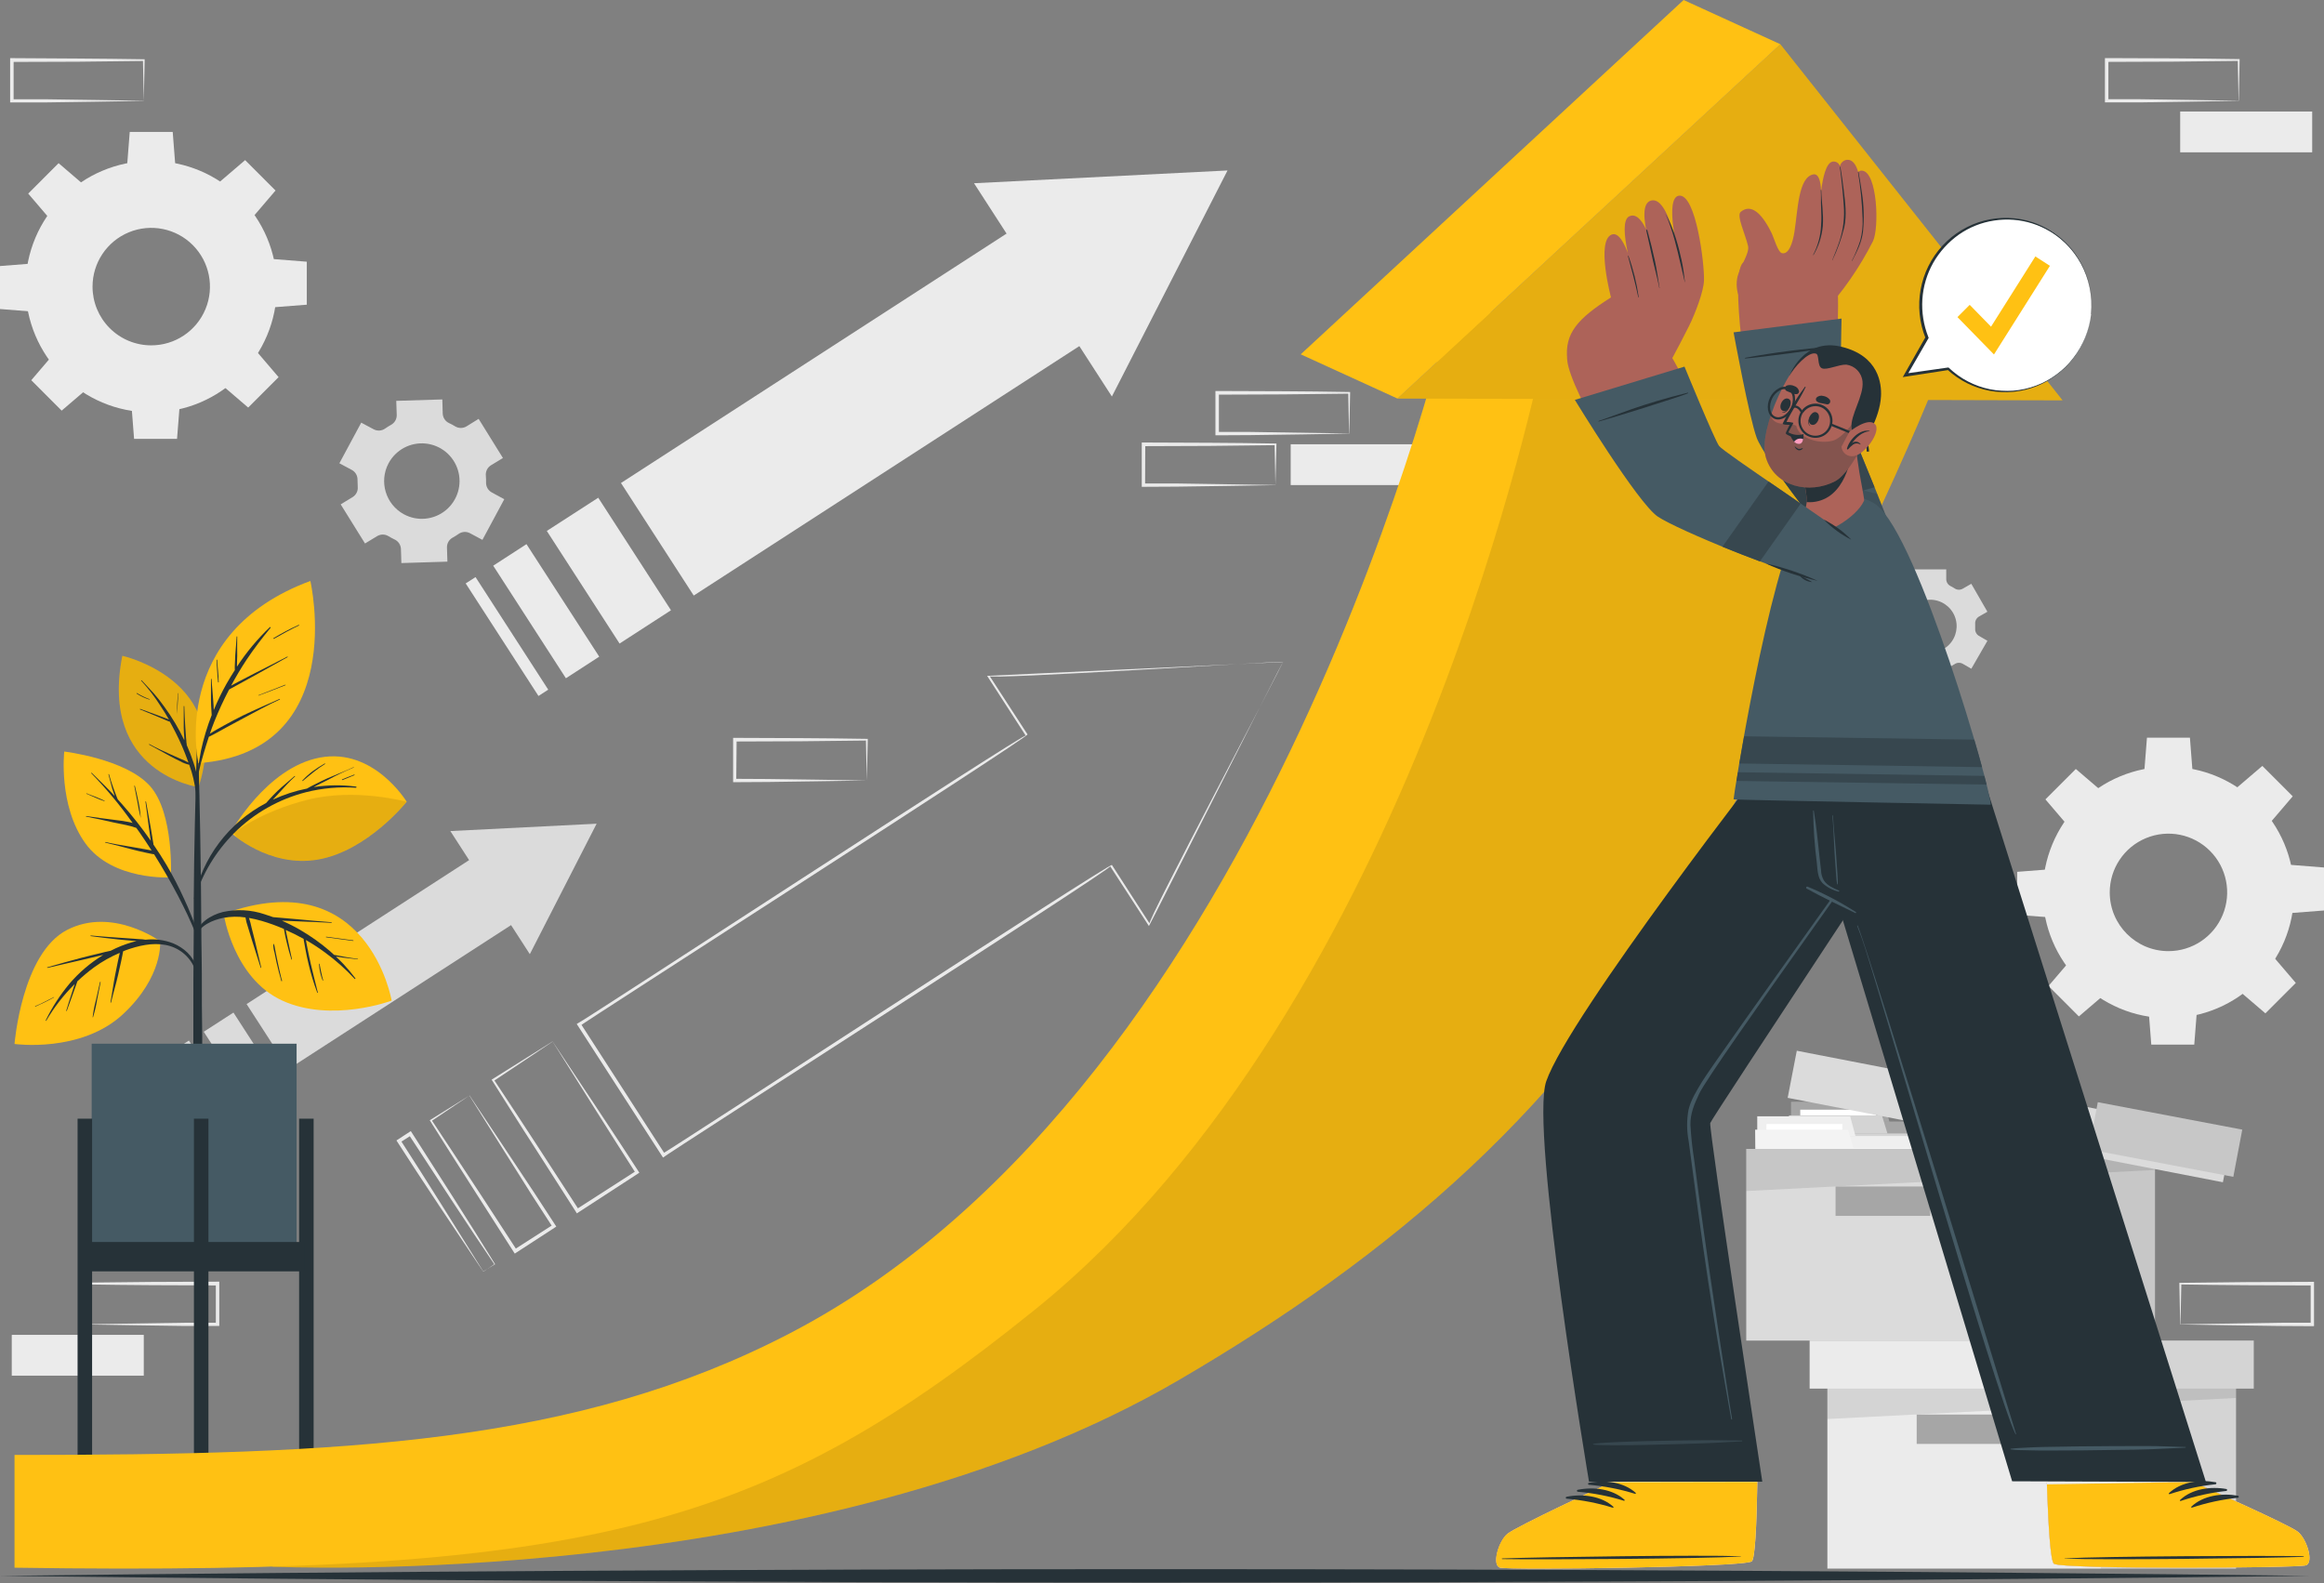 <?xml version="1.0" encoding="UTF-8"?>
<svg width="160px" height="109px" viewBox="0 0 160 109" version="1.1" xmlns="http://www.w3.org/2000/svg" xmlns:xlink="http://www.w3.org/1999/xlink">
    <rect x="0" y="0" width="160" height="109" fill="#808080" stroke="none"/>
    <title>Directing the arrow up-cuate</title>
    <g id="Home" stroke="none" stroke-width="1" fill="none" fill-rule="evenodd">
        <g id="HOME_DESKTOP-1920px" transform="translate(-719, -1117)" fill-rule="nonzero">
            <g id="PUNTO-DI-VISTA" transform="translate(306, 817)">
                <g id="BOX" transform="translate(0, 290)">
                    <g id="Directing-the-arrow-up-cuate" transform="translate(413, 10)">
                        <g id="freepik--background-complete--inject-94" transform="translate(0, 4)">
                            <path d="M25.957,32.918 C26.199,32.768 26.505,32.768 26.747,32.918 C26.815,32.958 26.882,32.998 26.95,33.033 L27.161,33.141 C27.419,33.258 27.59,33.51 27.603,33.794 L27.633,34.768 L30.802,34.67 L30.772,33.696 C30.765,33.411 30.919,33.147 31.17,33.013 C31.309,32.937 31.443,32.853 31.572,32.762 C31.803,32.599 32.107,32.579 32.357,32.712 L33.213,33.171 L34.718,30.372 L33.858,29.905 C33.608,29.769 33.455,29.504 33.464,29.22 C33.464,29.062 33.464,28.903 33.449,28.748 C33.421,28.464 33.556,28.189 33.798,28.037 L34.626,27.535 L32.952,24.839 L32.121,25.354 C31.88,25.502 31.575,25.502 31.334,25.354 C31.268,25.313 31.201,25.273 31.13,25.236 L30.922,25.133 C30.662,25.015 30.491,24.76 30.48,24.475 L30.453,23.501 L27.281,23.599 L27.314,24.57 C27.322,24.856 27.167,25.121 26.915,25.256 C26.777,25.332 26.643,25.416 26.514,25.507 C26.282,25.671 25.977,25.69 25.726,25.557 L24.87,25.1 L23.365,27.897 L24.22,28.354 C24.471,28.489 24.623,28.754 24.614,29.039 C24.614,29.196 24.619,29.354 24.629,29.513 C24.657,29.797 24.522,30.072 24.281,30.224 L23.455,30.726 L25.131,33.42 L25.957,32.918 Z M26.752,27.897 C27.248,26.97 28.253,26.433 29.299,26.538 C30.345,26.642 31.224,27.367 31.528,28.373 C31.831,29.38 31.498,30.47 30.684,31.136 C29.87,31.801 28.736,31.91 27.811,31.411 C26.552,30.73 26.079,29.16 26.752,27.897 L26.752,27.897 Z" id="Shape" fill="#DBDBDB"></path>
                            <path d="M129.532,38.458 C129.704,38.564 129.802,38.759 129.783,38.96 C129.783,39.013 129.783,39.068 129.783,39.124 C129.783,39.179 129.783,39.234 129.783,39.289 C129.797,39.486 129.7,39.674 129.532,39.776 L128.942,40.118 L130.051,42.043 L130.644,41.702 C130.817,41.604 131.03,41.612 131.196,41.722 C131.288,41.782 131.384,41.837 131.482,41.888 C131.66,41.976 131.773,42.158 131.775,42.357 L131.775,43.038 L133.996,43.038 L133.996,42.357 C133.998,42.158 134.111,41.976 134.289,41.888 C134.387,41.837 134.483,41.782 134.575,41.722 C134.741,41.612 134.954,41.604 135.127,41.702 L135.719,42.043 L136.829,40.118 L136.236,39.776 C136.068,39.673 135.971,39.484 135.985,39.287 C135.985,39.234 135.985,39.179 135.985,39.124 C135.985,39.068 135.985,39.013 135.985,38.96 C135.966,38.759 136.064,38.564 136.236,38.458 L136.826,38.119 L135.717,36.194 L135.127,36.533 C134.954,36.633 134.739,36.626 134.573,36.515 C134.481,36.455 134.385,36.399 134.287,36.35 C134.108,36.261 133.995,36.079 133.993,35.88 L133.993,35.2 L131.773,35.2 L131.773,35.88 C131.771,36.079 131.657,36.261 131.479,36.35 C131.381,36.4 131.286,36.455 131.193,36.515 C131.027,36.626 130.812,36.633 130.639,36.533 L130.049,36.194 L128.94,38.119 L129.532,38.458 Z M132.884,37.291 C133.621,37.29 134.286,37.733 134.569,38.414 C134.852,39.095 134.696,39.88 134.176,40.401 C133.655,40.923 132.871,41.08 132.19,40.798 C131.509,40.516 131.065,39.851 131.065,39.114 C131.065,38.108 131.879,37.292 132.884,37.291 Z" id="Shape" fill="#DBDBDB"></path>
                            <path d="M140.637,57.445 C140.637,62.226 144.511,66.101 149.289,66.101 C154.067,66.101 157.94,62.226 157.94,57.445 C157.94,52.665 154.067,48.789 149.289,48.789 C146.994,48.789 144.794,49.701 143.171,51.324 C141.549,52.948 140.637,55.15 140.637,57.445 Z M145.249,57.445 C145.248,55.809 146.232,54.333 147.743,53.707 C149.254,53.08 150.993,53.426 152.149,54.583 C153.306,55.74 153.651,57.48 153.025,58.992 C152.399,60.503 150.924,61.488 149.289,61.487 C147.058,61.487 145.249,59.678 145.249,57.445 Z" id="Shape" fill="#EBEBEB"></path>
                            <polygon id="Path" fill="#EBEBEB" points="147.625 49.148 150.952 49.148 150.769 46.791 147.811 46.791"></polygon>
                            <polygon id="Path" fill="#EBEBEB" points="153.958 50.27 156.312 52.625 157.847 50.828 155.755 48.734"></polygon>
                            <polygon id="Path" fill="#EBEBEB" points="157.644 55.542 157.644 58.871 160 58.688 160 55.728"></polygon>
                            <polygon id="Path" fill="#EBEBEB" points="156.522 61.879 154.171 64.234 155.965 65.77 158.058 63.676"></polygon>
                            <polygon id="Path" fill="#EBEBEB" points="151.253 65.567 147.926 65.567 148.109 67.924 151.068 67.924"></polygon>
                            <polygon id="Path" fill="#EBEBEB" points="144.92 64.445 142.567 62.092 141.031 63.887 143.124 65.981"></polygon>
                            <polygon id="Path" fill="#EBEBEB" points="141.234 59.173 141.234 55.844 138.878 56.027 138.878 58.987"></polygon>
                            <polygon id="Path" fill="#EBEBEB" points="142.356 52.836 144.707 50.481 142.913 48.945 140.82 51.038"></polygon>
                            <path d="M1.759,15.736 C1.759,20.517 5.632,24.392 10.41,24.392 C15.188,24.392 19.062,20.517 19.062,15.736 C19.062,10.955 15.188,7.08 10.41,7.08 C5.632,7.08 1.759,10.955 1.759,15.736 L1.759,15.736 Z M6.371,15.736 C6.37,14.1 7.354,12.624 8.865,11.997 C10.375,11.371 12.115,11.716 13.271,12.873 C14.427,14.03 14.773,15.771 14.147,17.282 C13.52,18.794 12.046,19.779 10.41,19.778 C9.339,19.778 8.311,19.352 7.554,18.594 C6.796,17.836 6.371,16.808 6.371,15.736 Z" id="Shape" fill="#EBEBEB"></path>
                            <polygon id="Path" fill="#EBEBEB" points="8.747 7.439 12.074 7.439 11.891 5.084 8.932 5.084"></polygon>
                            <polygon id="Path" fill="#EBEBEB" points="15.08 8.561 17.433 10.916 18.969 9.118 16.876 7.024"></polygon>
                            <polygon id="Path" fill="#EBEBEB" points="18.766 13.833 18.766 17.162 21.122 16.979 21.122 14.019"></polygon>
                            <polygon id="Path" fill="#EBEBEB" points="17.644 20.169 15.293 22.524 17.087 24.061 19.18 21.967"></polygon>
                            <polygon id="Path" fill="#EBEBEB" points="12.375 23.857 9.048 23.857 9.231 26.215 12.189 26.215"></polygon>
                            <polygon id="Path" fill="#EBEBEB" points="6.042 22.735 3.688 20.383 2.153 22.178 4.245 24.272"></polygon>
                            <polygon id="Path" fill="#EBEBEB" points="2.356 17.463 2.356 14.134 0 14.317 0 17.277"></polygon>
                            <polygon id="Path" fill="#EBEBEB" points="3.478 11.127 5.829 8.772 4.035 7.235 1.942 9.329"></polygon>
                            <path d="M92.879,25.856 C91.374,25.881 87.547,25.944 86.082,25.959 L83.791,25.971 L83.678,25.971 L83.678,25.856 L83.678,23.046 L83.678,22.921 L83.804,22.921 L88.348,22.938 C89.479,22.938 91.76,22.971 92.892,22.989 L92.952,22.989 L92.952,23.046 L92.894,25.856 L92.879,25.856 Z M92.879,25.856 L92.821,23.046 L92.879,23.104 C91.745,23.122 89.469,23.144 88.335,23.154 L83.791,23.172 L83.917,23.046 L83.917,25.856 L83.801,25.74 L86.059,25.74 C87.5,25.758 91.404,25.82 92.894,25.846 L92.879,25.856 Z" id="Shape" fill="#EBEBEB"></path>
                            <path d="M87.811,29.403 C86.305,29.428 82.476,29.491 81.014,29.506 L78.723,29.518 L78.607,29.518 L78.607,29.403 L78.607,26.594 L78.607,26.468 L78.733,26.468 L83.277,26.486 C84.406,26.486 86.689,26.518 87.821,26.536 L87.879,26.536 L87.879,26.594 L87.811,29.403 Z M87.811,29.403 L87.751,26.594 L87.811,26.651 C86.677,26.669 84.398,26.692 83.267,26.702 L78.723,26.719 L78.848,26.594 L78.836,29.403 L78.723,29.288 L80.981,29.288 C82.421,29.305 86.328,29.368 87.818,29.393 L87.811,29.403 Z" id="Shape" fill="#EBEBEB"></path>
                            <rect id="Rectangle" fill="#EBEBEB" x="88.86" y="26.589" width="9.088" height="2.809"></rect>
                            <path d="M59.676,49.738 C58.171,49.763 54.342,49.826 52.879,49.841 L50.588,49.854 L50.473,49.854 L50.473,49.738 L50.473,46.929 L50.473,46.803 L50.598,46.803 L55.142,46.821 C56.274,46.821 58.555,46.853 59.686,46.871 L59.744,46.871 L59.744,46.929 L59.676,49.738 Z M59.676,49.738 L59.616,46.929 L59.676,46.987 C58.542,47.004 56.264,47.027 55.132,47.037 L50.588,47.054 L50.714,46.929 L50.689,49.738 L50.576,49.623 L52.834,49.635 C54.274,49.65 58.181,49.713 59.671,49.738 L59.676,49.738 Z" id="Shape" fill="#EBEBEB"></path>
                            <path d="M154.119,2.945 C152.613,2.97 148.787,3.033 147.322,3.05 L145.031,3.05 L144.918,3.05 L144.918,2.935 L144.918,0.126 L144.918,0 L145.043,0 L149.587,0.018 C150.719,0.018 153,0.053 154.131,0.068 L154.191,0.068 L154.191,0.126 L154.134,2.935 L154.119,2.945 Z M154.119,2.945 L154.061,0.136 L154.119,0.196 C152.985,0.211 150.709,0.236 149.575,0.244 L145.031,0.261 L145.156,0.136 L145.156,2.945 L145.041,2.832 L147.299,2.832 C148.739,2.847 152.643,2.91 154.134,2.935 L154.119,2.945 Z" id="Shape" fill="#EBEBEB"></path>
                            <rect id="Rectangle" fill="#EBEBEB" x="150.099" y="3.678" width="9.088" height="2.809"></rect>
                            <path d="M9.901,2.947 C8.395,2.975 4.567,3.038 3.104,3.053 L0.813,3.053 L0.698,3.053 L0.698,2.937 L0.698,0.131 L0.698,0.003 L0.823,0.003 L5.357,0.03 C6.486,0.03 8.769,0.065 9.901,0.08 L9.959,0.08 L9.959,0.138 L9.901,2.945 L9.901,2.947 Z M9.901,2.947 L9.841,0.141 L9.901,0.198 C8.767,0.213 6.489,0.238 5.357,0.249 L0.813,0.264 L0.938,0.141 L0.938,2.947 L0.825,2.834 L3.084,2.834 C4.524,2.849 8.431,2.915 9.921,2.937 L9.901,2.947 Z" id="Shape" fill="#EBEBEB"></path>
                            <path d="M5.881,87.177 C7.387,87.152 11.261,87.089 12.716,87.072 L14.974,87.072 L14.859,87.187 L14.859,84.378 L14.984,84.503 L10.44,84.486 C9.309,84.486 7.028,84.451 5.896,84.436 L5.954,84.378 L5.896,87.187 L5.881,87.177 Z M5.881,87.177 L5.824,84.368 L5.824,84.31 L5.884,84.31 C7.018,84.298 9.294,84.27 10.428,84.262 L14.972,84.245 L15.097,84.245 L15.097,84.37 L15.097,87.18 L15.097,87.295 L14.984,87.295 L12.694,87.295 C11.246,87.28 7.392,87.217 5.896,87.192 L5.881,87.177 Z" id="Shape" fill="#EBEBEB"></path>
                            <rect id="Rectangle" fill="#EBEBEB" transform="translate(5.354, 89.312) rotate(180) translate(-5.354, -89.312) " x="0.81" y="87.908" width="9.088" height="2.809"></rect>
                            <path d="M150.099,87.18 C151.605,87.155 155.479,87.092 156.936,87.074 L159.195,87.074 L159.082,87.19 L159.082,84.38 L159.207,84.506 L154.663,84.488 C153.532,84.488 151.251,84.453 150.119,84.438 L150.179,84.38 L150.119,87.19 L150.099,87.18 Z M150.099,87.18 L150.041,84.383 L150.041,84.325 L150.099,84.325 C151.233,84.31 153.511,84.283 154.643,84.275 L159.187,84.257 L159.313,84.257 L159.313,84.383 L159.313,87.192 L159.313,87.308 L159.197,87.308 L156.906,87.295 C155.459,87.28 151.605,87.217 150.109,87.192 L150.099,87.18 Z" id="Shape" fill="#EBEBEB"></path>
                            <rect id="Rectangle" fill="#EBEBEB" x="125.809" y="90.802" width="28.134" height="13.198"></rect>
                            <rect id="Rectangle" fill="#020100" opacity="0.1" x="144.629" y="90.802" width="9.316" height="13.198"></rect>
                            <polygon id="Path" fill="#020100" opacity="0.1" points="153.943 90.802 125.809 90.802 125.809 93.702 153.943 92.253"></polygon>
                            <rect id="Rectangle" fill="#EBEBEB" x="124.587" y="88.299" width="30.576" height="3.309"></rect>
                            <rect id="Rectangle" fill="#020100" opacity="0.1" x="145.041" y="88.299" width="10.124" height="3.309"></rect>
                            <rect id="Rectangle" fill="#A6A6A6" x="131.958" y="93.393" width="6.521" height="2.023"></rect>
                            <rect id="Rectangle" fill="#EBEBEB" x="123.315" y="73.231" width="18.093" height="13.122"></rect>
                            <polygon id="Path" fill="#EBEBEB" points="129.708 71.871 123.315 71.871 123.315 73.231 130.074 73.231"></polygon>
                            <g id="Group" opacity="0.3" transform="translate(123.315, 71.871)" fill="#000000">
                                <rect id="Rectangle" x="0" y="1.361" width="18.093" height="13.122"></rect>
                                <polygon id="Path" points="6.393 0 0 0 0 1.361 6.76 1.361"></polygon>
                            </g>
                            <rect id="Rectangle" fill="#FFFFFF" x="123.942" y="72.403" width="5.229" height="1"></rect>
                            <polygon id="Path" fill="#EBEBEB" points="141.408 86.354 123.315 86.354 123.184 74.045 141.277 74.045"></polygon>
                            <polygon id="Path" fill="#EBEBEB" points="129.562 72.797 123.169 72.797 123.184 74.045 129.944 74.045"></polygon>
                            <g id="Group" opacity="0.1" transform="translate(123.169, 72.797)" fill="#000000">
                                <polygon id="Path" points="18.239 13.557 0.146 13.557 0.015 1.248 18.108 1.248"></polygon>
                                <polygon id="Path" points="6.393 0 0 0 0.015 1.248 6.775 1.248"></polygon>
                            </g>
                            <rect id="Rectangle" fill="#EBEBEB" x="120.984" y="74.22" width="18.093" height="13.122"></rect>
                            <polygon id="Path" fill="#EBEBEB" points="127.377 72.86 120.984 72.86 120.984 74.22 127.743 74.22"></polygon>
                            <g id="Group" opacity="0.2" transform="translate(120.984, 72.86)" fill="#FFFFFF">
                                <rect id="Rectangle" x="0" y="1.361" width="18.093" height="13.122"></rect>
                                <polygon id="Path" points="6.393 0 0 0 0 1.361 6.76 1.361"></polygon>
                            </g>
                            <rect id="Rectangle" fill="#FFFFFF" x="121.611" y="73.392" width="5.229" height="1"></rect>
                            <polygon id="Path" fill="#EBEBEB" points="139.077 87.343 120.984 87.343 120.851 75.034 138.944 75.034"></polygon>
                            <polygon id="Path" fill="#EBEBEB" points="127.231 73.786 120.838 73.786 120.851 75.034 127.61 75.034"></polygon>
                            <g id="Group" opacity="0.4" transform="translate(120.838, 73.786)" fill="#FFFFFF">
                                <polygon id="Path" points="18.239 13.557 0.146 13.557 0.013 1.248 18.106 1.248"></polygon>
                                <polygon id="Path" points="6.393 2.84217094e-14 0 2.84217094e-14 0.013 1.248 6.772 1.248"></polygon>
                            </g>
                            <rect id="Rectangle" fill="#DBDBDB" x="120.223" y="75.104" width="28.134" height="13.198"></rect>
                            <rect id="Rectangle" fill="#C7C7C7" x="139.044" y="75.104" width="9.316" height="13.198"></rect>
                            <polygon id="Path" fill="#020100" opacity="0.1" points="148.36 75.104 120.223 75.104 120.223 78.004 148.36 76.553"></polygon>
                            <rect id="Rectangle" fill="#A6A6A6" x="126.373" y="77.692" width="6.521" height="2.023"></rect>
                            <polygon id="Rectangle" fill="#DBDBDB" transform="translate(138.371, 72.873) rotate(10.972) translate(-138.371, -72.873) " points="123.11 71.22 153.632 71.223 153.633 74.526 123.11 74.523"></polygon>
                            <polygon id="Rectangle" fill="#C7C7C7" transform="translate(149.091, 74.457) rotate(10.75) translate(-149.091, -74.457) " points="144.029 72.802 154.153 72.803 154.154 76.112 144.029 76.111"></polygon>
                            <polygon id="Path" fill="#EBEBEB" points="84.511 7.737 76.55 23.3 74.309 19.83 47.761 37.005 42.752 29.255 69.299 12.083 67.058 8.616"></polygon>
                            <polygon id="Path" fill="#EBEBEB" points="32.739 35.734 37.744 43.484 37.072 43.919 32.061 36.169"></polygon>
                            <polygon id="Path" fill="#EBEBEB" points="36.246 33.465 41.255 41.212 38.961 42.699 33.956 34.949"></polygon>
                            <polygon id="Path" fill="#EBEBEB" points="41.187 30.269 46.195 38.017 42.655 40.309 37.646 32.556"></polygon>
                            <polygon id="Path" fill="#DBDBDB" points="41.076 52.713 36.477 61.696 35.185 59.695 19.867 69.604 16.977 65.132 32.297 55.221 31.005 53.22"></polygon>
                            <polygon id="Path" fill="#DBDBDB" points="16.073 65.717 18.961 70.189 16.919 71.512 14.028 67.038"></polygon>
                            <polygon id="Rectangle" fill="#DBDBDB" transform="translate(13.781, 70.309) rotate(-32.735) translate(-13.781, -70.309) " points="12.995 67.649 14.569 67.649 14.567 72.968 12.993 72.968"></polygon>
                            <polygon id="Path" fill="#DBDBDB" points="11.196 68.871 14.086 73.344 13.697 73.595 10.807 69.122"></polygon>
                            <path d="M33.273,83.56 C31.479,80.883 29.008,77.205 27.294,74.522 L28.283,73.877 C29.981,76.528 32.453,80.381 34.079,83.032 L34.091,83.052 L34.071,83.052 L33.273,83.539 L33.273,83.56 Z M33.273,83.56 L34.046,83.032 L34.046,83.065 C32.335,80.554 29.828,76.708 28.147,74.125 L28.323,74.163 L27.535,74.665 L27.572,74.497 C29.244,77.082 31.627,80.898 33.281,83.557 L33.273,83.56 Z" id="Shape" fill="#EBEBEB"></path>
                            <path d="M88.335,41.566 C88.205,41.73 79.207,59.617 79.099,59.76 L79.037,59.662 L76.432,55.645 C76.934,55.582 45.623,75.624 45.746,75.636 L45.648,75.699 L45.583,75.601 L39.772,66.604 L39.706,66.503 L39.807,66.44 C39.832,66.523 70.824,46.258 70.618,46.65 L68.024,42.633 L67.961,42.535 C68.059,42.535 88.225,41.589 88.335,41.579 L88.335,41.566 Z M88.335,41.566 C88.335,41.501 67.788,42.822 68.134,42.548 L70.741,46.565 C70.915,46.693 39.962,66.536 39.937,66.631 L39.972,66.468 L45.781,75.463 L45.618,75.428 C45.721,75.448 76.502,55.344 76.553,55.557 L79.149,59.587 C78.74,59.838 88.433,41.539 88.335,41.561 L88.335,41.566 Z" id="Shape" fill="#EBEBEB"></path>
                            <path d="M32.327,71.424 C33.316,72.907 35.815,76.656 36.763,78.097 L38.236,80.356 L38.299,80.452 L38.201,80.517 L35.544,82.244 L35.441,82.312 L35.371,82.206 C34.412,80.7 31.961,76.894 31.045,75.441 L29.617,73.181 L29.585,73.133 L29.632,73.103 L32.327,71.424 Z M32.327,71.424 L29.695,73.194 L29.713,73.113 L31.188,75.348 C32.129,76.761 34.626,80.597 35.581,82.071 L35.408,82.033 L38.076,80.323 L38.043,80.482 L36.593,78.242 C35.682,76.809 33.24,72.912 32.31,71.424 L32.327,71.424 Z" id="Shape" fill="#EBEBEB"></path>
                            <path d="M38.05,67.713 C39.807,70.359 42.258,74.02 43.957,76.651 L44.017,76.743 L43.924,76.804 L39.822,79.472 L39.716,79.543 L39.649,79.435 L36.756,74.916 C35.775,73.41 34.816,71.863 33.845,70.337 L38.05,67.701 L38.05,67.713 Z M38.05,67.713 C37.047,68.396 34.997,69.754 33.983,70.432 L34.003,70.334 C34.982,71.825 35.973,73.312 36.941,74.81 L39.854,79.299 L39.681,79.262 L43.799,76.615 L43.766,76.771 C42.1,74.178 39.711,70.367 38.045,67.713 L38.05,67.713 Z" id="Shape" fill="#EBEBEB"></path>
                        </g>
                        <g id="freepik--Floor--inject-94" transform="translate(0, 108)" fill="#263238">
                            <path d="M0,0.5 C50.932,-0.11 108.068,-0.12 159,0.5 C108.068,1.12 50.932,1.11 0,0.5 Z" id="Path"></path>
                        </g>
                        <g id="freepik--Plant--inject-94" transform="translate(1, 40)">
                            <path d="M12.666,14.194 C12.666,14.194 5.823,13.256 7.423,5.154 C7.423,5.154 15.066,6.845 12.666,14.194 Z" id="Path" fill="#FFC113"></path>
                            <path d="M12.666,14.194 C12.666,14.194 5.823,13.256 7.423,5.154 C7.423,5.154 15.066,6.845 12.666,14.194 Z" id="Path" fill="#000000" opacity="0.1"></path>
                            <path d="M12.32,12.503 C12.185,12.094 12.028,11.692 11.855,11.296 C11.855,11.243 11.855,11.193 11.837,11.143 C11.837,11.031 11.817,10.919 11.809,10.809 C11.789,10.56 11.773,10.325 11.758,10.083 C11.73,9.599 11.697,9.113 11.689,8.629 C11.689,8.604 11.649,8.604 11.649,8.629 C11.649,9.113 11.649,9.597 11.649,10.083 C11.649,10.333 11.672,10.567 11.689,10.809 C11.689,10.861 11.689,10.916 11.689,10.969 C11.306,10.162 10.848,9.392 10.319,8.669 C10.092,8.348 9.848,8.038 9.589,7.741 C9.314,7.434 9.027,7.142 8.752,6.84 C8.735,6.82 8.704,6.84 8.722,6.87 C9.214,7.404 9.656,7.98 10.042,8.591 C10.25,8.901 10.447,9.217 10.632,9.539 L10.568,9.514 C10.487,9.482 10.408,9.447 10.314,9.417 L9.757,9.21 C9.388,9.075 9.022,8.946 8.656,8.808 C8.633,8.808 8.618,8.838 8.641,8.846 C9.004,8.988 9.365,9.138 9.724,9.29 L10.253,9.514 L10.507,9.622 C10.565,9.65 10.627,9.672 10.69,9.687 C10.827,9.936 10.965,10.185 11.089,10.435 C11.409,11.062 11.688,11.707 11.926,12.368 C11.944,12.413 11.959,12.461 11.974,12.505 C11.795,12.404 11.608,12.315 11.415,12.241 L10.705,11.924 C10.227,11.71 9.749,11.49 9.289,11.233 C9.266,11.221 9.246,11.258 9.271,11.271 C9.739,11.52 10.202,11.789 10.672,12.041 C10.906,12.166 11.143,12.291 11.384,12.403 C11.584,12.519 11.801,12.603 12.028,12.653 C12.256,13.267 12.407,13.906 12.475,14.556 C12.552,15.472 12.544,16.397 12.564,17.315 C12.564,17.33 12.59,17.33 12.59,17.315 C12.658,16.482 12.696,15.641 12.702,14.803 C12.701,14.021 12.572,13.245 12.32,12.503 L12.32,12.503 Z" id="Path" fill="#263238"></path>
                            <path d="M11.267,7.738 C11.201,8.212 11.178,8.69 11.199,9.168 C11.227,8.694 11.232,8.22 11.288,7.748 C11.311,7.723 11.27,7.713 11.267,7.738 Z" id="Path" fill="#263238"></path>
                            <path d="M9.309,8.145 C9.004,8.03 8.709,7.888 8.43,7.721 C8.409,7.706 8.386,7.743 8.409,7.756 C8.683,7.937 8.983,8.078 9.299,8.172 C9.306,8.173 9.313,8.169 9.315,8.163 C9.318,8.156 9.315,8.149 9.309,8.145 L9.309,8.145 Z" id="Path" fill="#263238"></path>
                            <path d="M12.895,27.051 C12.895,26.303 12.874,25.567 12.867,24.826 C12.852,22.362 12.831,19.899 12.785,17.437 C12.75,15.481 12.703,13.526 12.646,11.57 C12.644,11.56 12.639,11.551 12.63,11.545 C12.63,11.011 12.63,10.477 12.63,9.943 C12.63,9.943 12.615,9.924 12.597,9.924 C12.579,9.924 12.564,9.924 12.564,9.946 C12.564,10.48 12.564,11.014 12.564,11.55 C12.555,11.554 12.55,11.563 12.549,11.572 C12.45,15.065 12.358,18.532 12.338,22.015 C12.338,22.721 12.338,23.429 12.338,24.138 C12.314,26.405 12.306,28.674 12.312,30.946 C12.312,31.307 12.312,31.666 12.312,32.028 C12.312,34.106 12.333,36.182 12.335,38.265 C12.335,38.377 12.46,38.432 12.59,38.437 C12.719,38.442 12.908,38.384 12.908,38.257 C12.908,35.967 12.923,33.677 12.923,31.387 C12.895,29.945 12.895,28.501 12.895,27.051 Z" id="Path" fill="#263238"></path>
                            <path d="M10.026,24.806 C10.026,24.806 6.736,22.414 3.613,24.03 C0.491,25.647 0,31.879 0,31.879 C0,31.879 4.577,32.52 7.473,29.823 C10.258,27.224 10.026,24.806 10.026,24.806 Z" id="Path" fill="#FFC113"></path>
                            <path d="M10.924,24.951 C10.319,24.715 9.664,24.629 9.017,24.702 C8.884,24.678 8.75,24.665 8.615,24.662 L8.15,24.627 L7.191,24.562 C6.543,24.514 5.892,24.475 5.243,24.41 C5.234,24.413 5.228,24.421 5.228,24.431 C5.228,24.44 5.234,24.449 5.243,24.452 C5.884,24.532 6.515,24.622 7.166,24.684 C7.496,24.717 7.827,24.751 8.16,24.774 L8.399,24.796 C8.302,24.819 8.203,24.841 8.109,24.869 C7.592,25.016 7.092,25.215 6.617,25.462 C6.362,25.507 6.108,25.58 5.854,25.64 C5.447,25.732 5.04,25.837 4.636,25.939 C3.837,26.146 3.046,26.375 2.253,26.602 C2.228,26.602 2.253,26.647 2.266,26.642 C3.059,26.45 3.855,26.276 4.648,26.091 L5.805,25.819 L6.108,25.749 C5.224,26.287 4.434,26.961 3.769,27.745 C3.127,28.517 2.581,29.361 2.144,30.26 C2.144,30.284 2.167,30.307 2.179,30.282 C2.72,29.358 3.38,28.507 4.145,27.75 C4.132,27.792 4.117,27.835 4.104,27.877 C4.041,28.069 3.982,28.259 3.921,28.448 C3.799,28.828 3.667,29.209 3.56,29.591 C3.56,29.616 3.591,29.623 3.601,29.591 C3.738,29.222 3.87,28.843 4.002,28.481 L4.198,27.935 L4.297,27.653 L4.328,27.565 C4.695,27.216 5.085,26.89 5.495,26.59 C6.037,26.198 6.623,25.868 7.242,25.607 C7.242,25.664 7.222,25.719 7.209,25.772 C7.176,25.919 7.143,26.066 7.112,26.213 C7.049,26.52 6.988,26.827 6.927,27.134 C6.802,27.757 6.726,28.381 6.606,29.015 C6.606,29.04 6.642,29.05 6.647,29.015 C6.794,28.386 6.985,27.767 7.128,27.139 C7.199,26.824 7.27,26.508 7.339,26.193 L7.43,25.749 C7.445,25.667 7.466,25.585 7.476,25.5 L7.654,25.427 C8.519,25.116 9.472,24.886 10.393,25.061 C11.277,25.222 12.02,25.806 12.374,26.617 C12.401,26.687 12.516,26.645 12.498,26.572 C12.307,25.827 11.646,25.25 10.924,24.951 Z" id="Path" fill="#263238"></path>
                            <path d="M5.887,27.613 C5.792,28.022 5.699,28.431 5.61,28.84 C5.505,29.232 5.427,29.63 5.378,30.033 C5.378,30.05 5.401,30.05 5.406,30.033 C5.526,29.639 5.619,29.238 5.686,28.833 C5.767,28.428 5.846,28.024 5.927,27.62 C5.932,27.598 5.892,27.588 5.887,27.613 Z" id="Path" fill="#263238"></path>
                            <path d="M2.703,28.653 C2.286,28.86 1.879,29.097 1.432,29.269 C1.422,29.27 1.414,29.278 1.413,29.287 C1.412,29.297 1.419,29.306 1.428,29.308 C1.438,29.311 1.448,29.306 1.452,29.297 C1.887,29.109 2.311,28.9 2.723,28.668 C2.723,28.668 2.723,28.648 2.703,28.653 Z" id="Path" fill="#263238"></path>
                            <path d="M10.766,20.411 C10.766,20.411 6.746,20.66 4.875,18.061 C3.003,15.462 3.423,11.745 3.423,11.745 C3.423,11.745 7.649,12.244 9.325,14.117 C11,15.99 10.766,20.411 10.766,20.411 Z" id="Path" fill="#FFC113"></path>
                            <path d="M12.656,24.307 C12.516,23.886 12.343,23.469 12.18,23.06 C12.018,22.651 11.857,22.269 11.672,21.88 C11.312,21.085 10.91,20.309 10.466,19.555 C10.184,19.076 9.879,18.61 9.566,18.151 C9.566,18.081 9.546,18.011 9.533,17.941 C9.515,17.819 9.498,17.692 9.477,17.574 C9.439,17.325 9.393,17.076 9.35,16.826 C9.259,16.282 9.144,15.741 9.055,15.195 C9.055,15.17 9.009,15.17 9.014,15.195 C9.096,15.731 9.149,16.272 9.228,16.811 C9.264,17.076 9.299,17.342 9.34,17.607 L9.386,17.891 C8.773,17.011 8.109,16.167 7.397,15.362 C7.301,15.252 7.201,15.145 7.105,15.037 C7.105,15.008 7.079,14.978 7.067,14.948 C7.036,14.873 7.008,14.798 6.98,14.723 C6.919,14.566 6.863,14.409 6.805,14.252 C6.693,13.942 6.591,13.631 6.505,13.314 C6.505,13.289 6.459,13.299 6.466,13.314 C6.545,13.635 6.632,13.96 6.721,14.279 C6.769,14.434 6.82,14.586 6.876,14.738 C6.876,14.763 6.894,14.788 6.904,14.815 C6.395,14.264 5.854,13.735 5.312,13.211 C5.307,13.207 5.299,13.205 5.292,13.207 C5.285,13.209 5.279,13.215 5.278,13.222 C5.276,13.229 5.279,13.236 5.284,13.241 C6.323,14.308 7.276,15.453 8.132,16.666 C8.035,16.635 7.935,16.61 7.835,16.592 C7.524,16.532 7.214,16.489 6.901,16.452 C6.245,16.37 5.592,16.287 4.938,16.187 C4.913,16.187 4.903,16.222 4.938,16.227 C5.561,16.347 6.179,16.477 6.8,16.624 C7.092,16.689 7.384,16.746 7.677,16.804 C7.917,16.854 8.153,16.92 8.384,17.001 C8.45,17.091 8.516,17.18 8.58,17.273 C8.875,17.694 9.159,18.126 9.437,18.557 L9.025,18.48 C8.714,18.42 8.404,18.365 8.091,18.315 C7.479,18.216 6.863,18.111 6.258,17.976 C6.247,17.976 6.238,17.985 6.238,17.996 C6.238,18.007 6.247,18.016 6.258,18.016 C6.873,18.158 7.481,18.323 8.091,18.483 C8.386,18.56 8.684,18.63 8.981,18.695 L9.429,18.789 C9.488,18.805 9.548,18.815 9.609,18.819 C10.198,19.756 10.748,20.711 11.26,21.686 C11.484,22.115 11.7,22.548 11.908,22.985 C12.124,23.434 12.307,23.891 12.506,24.345 C12.541,24.442 12.686,24.405 12.656,24.307 Z" id="Path" fill="#263238"></path>
                            <path d="M8.539,15.237 C8.463,14.86 8.381,14.489 8.285,14.109 C8.285,14.085 8.239,14.097 8.246,14.109 C8.323,14.479 8.394,14.858 8.463,15.222 C8.52,15.594 8.596,15.963 8.691,16.327 C8.691,16.327 8.691,16.327 8.691,16.327 C8.667,15.961 8.616,15.596 8.539,15.237 L8.539,15.237 Z" id="Path" fill="#263238"></path>
                            <path d="M6.192,15.127 C6.006,15.035 5.808,14.963 5.615,14.878 L5.309,14.761 L5.154,14.701 C5.095,14.683 5.038,14.659 4.984,14.628 C4.953,14.606 4.933,14.658 4.964,14.663 C5.024,14.678 5.082,14.701 5.137,14.731 L5.289,14.798 L5.582,14.925 C5.775,15.014 5.974,15.091 6.177,15.157 C6.199,15.175 6.215,15.137 6.192,15.127 Z" id="Path" fill="#263238"></path>
                            <path d="M14.883,17.323 C14.883,17.323 17.319,12.85 21.032,12.159 C24.744,11.468 27,15.205 27,15.205 C27,15.205 24.299,18.59 20.897,19.181 C17.495,19.772 14.883,17.323 14.883,17.323 Z" id="Path" fill="#FFC113"></path>
                            <path d="M23.504,14.157 C22.539,14.031 21.561,14.043 20.6,14.192 L20.762,14.104 L21.586,13.69 C22.149,13.383 22.728,13.105 23.32,12.857 C23.326,12.864 23.335,12.866 23.343,12.864 C23.351,12.861 23.357,12.853 23.357,12.845 C23.357,12.836 23.351,12.829 23.343,12.826 C23.335,12.823 23.326,12.826 23.32,12.832 C22.741,13.097 22.141,13.331 21.558,13.581 C21.268,13.71 20.981,13.848 20.699,13.995 C20.516,14.09 20.315,14.179 20.134,14.294 C19.321,14.454 18.531,14.711 17.782,15.06 L18.245,14.561 C18.591,14.189 18.929,13.8 19.308,13.463 C19.328,13.446 19.308,13.418 19.277,13.436 C18.891,13.78 18.481,14.099 18.105,14.459 C17.922,14.633 17.749,14.813 17.579,15 C17.495,15.092 17.408,15.187 17.324,15.287 C14.749,16.639 12.927,19.052 12.358,21.863 C12.358,21.888 12.391,21.903 12.399,21.878 C12.92,20.177 13.854,18.626 15.12,17.357 C16.482,15.993 18.197,15.02 20.081,14.541 C21.199,14.262 22.355,14.159 23.506,14.237 C23.529,14.236 23.546,14.218 23.546,14.196 C23.545,14.173 23.526,14.156 23.504,14.157 L23.504,14.157 Z" id="Path" fill="#263238"></path>
                            <path d="M26.99,15.207 C26.99,15.207 24.289,18.59 20.887,19.181 C18.296,19.63 16.162,18.305 15.293,17.652 L15.105,17.35 C15.105,17.35 16.859,15.901 20.175,15.065 C23.491,14.229 26.99,15.207 26.99,15.207 Z" id="Path" fill="#000000" opacity="0.1"></path>
                            <path d="M21.352,12.568 C21.068,12.73 20.793,12.907 20.528,13.099 C20.272,13.291 20.033,13.506 19.816,13.74 C19.808,13.749 19.808,13.762 19.816,13.77 C19.825,13.778 19.839,13.778 19.847,13.77 C20.101,13.561 20.34,13.351 20.595,13.154 C20.843,12.954 21.104,12.77 21.375,12.603 C21.385,12.597 21.388,12.584 21.382,12.574 C21.375,12.564 21.362,12.562 21.352,12.568 Z" id="Path" fill="#263238"></path>
                            <path d="M23.384,13.331 C23.247,13.389 23.107,13.436 22.97,13.493 L22.558,13.66 C22.527,13.673 22.542,13.72 22.573,13.708 L22.985,13.543 C23.122,13.488 23.257,13.426 23.397,13.371 C23.42,13.351 23.409,13.311 23.384,13.331 Z" id="Path" fill="#263238"></path>
                            <path d="M14.398,22.923 C14.398,22.923 15.049,27.348 18.441,28.895 C21.833,30.442 25.965,28.895 25.965,28.895 C25.965,28.895 24.338,19.318 14.398,22.923 Z" id="Path" fill="#FFC113"></path>
                            <path d="M23.628,26.016 C23.315,25.981 23.005,25.929 22.695,25.874 L22.24,25.789 C22.163,25.774 22.082,25.757 22.001,25.744 C21.912,25.659 21.82,25.575 21.726,25.495 C21.084,24.94 20.39,24.446 19.654,24.018 C19.252,23.786 18.837,23.577 18.41,23.392 L18.474,23.392 L19.59,23.439 C20.335,23.474 21.078,23.489 21.823,23.537 C21.851,23.537 21.848,23.497 21.823,23.497 C21.075,23.447 20.333,23.367 19.588,23.302 L18.502,23.207 L17.942,23.16 L17.8,23.145 C17.607,23.075 17.411,23.008 17.215,22.948 C16.29,22.637 15.296,22.583 14.342,22.793 C13.49,23.008 12.638,23.554 12.417,24.437 C12.417,24.467 12.457,24.49 12.47,24.46 C12.788,23.711 13.622,23.349 14.375,23.197 C14.878,23.102 15.394,23.092 15.9,23.167 C15.937,23.395 15.995,23.619 16.073,23.836 C16.167,24.148 16.259,24.46 16.356,24.769 C16.549,25.39 16.76,26.016 16.948,26.63 C16.953,26.639 16.963,26.643 16.973,26.64 C16.982,26.637 16.988,26.627 16.986,26.617 C16.829,25.996 16.696,25.37 16.544,24.749 C16.47,24.442 16.391,24.138 16.312,23.833 C16.27,23.62 16.213,23.409 16.142,23.202 C16.439,23.255 16.733,23.323 17.022,23.407 C17.542,23.559 18.052,23.744 18.548,23.961 C18.596,24.275 18.67,24.587 18.743,24.899 C18.835,25.29 18.939,25.677 19.064,26.059 C19.067,26.066 19.074,26.072 19.083,26.072 C19.091,26.072 19.099,26.066 19.102,26.059 L19.087,25.986 L19.087,25.986 C19.01,25.625 18.929,25.263 18.853,24.901 C18.789,24.609 18.731,24.317 18.667,24.026 C19.089,24.213 19.501,24.415 19.903,24.642 C19.903,24.731 19.933,24.824 19.946,24.906 C19.972,25.058 20,25.208 20.028,25.36 C20.091,25.702 20.16,26.041 20.244,26.378 C20.397,27.031 20.592,27.674 20.826,28.304 C20.821,28.311 20.821,28.321 20.826,28.329 L20.844,28.351 C20.859,28.366 20.882,28.351 20.879,28.329 C20.722,27.673 20.544,27.024 20.396,26.365 C20.322,26.036 20.249,25.709 20.183,25.368 C20.147,25.203 20.117,25.038 20.086,24.869 C20.086,24.821 20.068,24.771 20.061,24.721 C20.518,24.984 20.959,25.272 21.383,25.585 C22.118,26.123 22.8,26.73 23.417,27.396 C23.44,27.421 23.488,27.396 23.465,27.356 C23.214,27.019 22.944,26.696 22.657,26.388 C22.486,26.208 22.311,26.036 22.13,25.867 L22.186,25.867 C22.344,25.894 22.504,25.916 22.664,25.939 C22.977,25.979 23.293,26.009 23.605,26.044 C23.646,26.054 23.656,26.021 23.628,26.016 Z" id="Path" fill="#263238"></path>
                            <path d="M21.246,27.518 L21.246,27.518 C21.246,27.478 21.233,27.441 21.228,27.403 C21.223,27.366 21.192,27.306 21.184,27.259 L21.184,27.259 C21.113,26.964 21.055,26.665 21.001,26.365 C21.001,26.345 20.963,26.35 20.963,26.365 C20.983,26.761 21.069,27.152 21.218,27.52 C21.218,27.52 21.243,27.52 21.24,27.52 L21.246,27.518 Z" id="Path" fill="#263238"></path>
                            <path d="M18.408,27.446 C18.406,27.436 18.398,27.428 18.387,27.428 C18.291,27.036 18.199,26.645 18.118,26.248 C18.075,26.041 18.031,25.834 17.991,25.627 C17.968,25.515 17.947,25.403 17.927,25.29 C17.918,25.191 17.893,25.095 17.853,25.003 C17.85,24.996 17.843,24.99 17.834,24.99 C17.826,24.99 17.818,24.996 17.815,25.003 C17.812,25.205 17.842,25.405 17.902,25.597 C17.942,25.814 17.986,26.029 18.034,26.243 C18.133,26.68 18.242,27.116 18.37,27.545 C18.37,27.568 18.415,27.563 18.413,27.545 C18.41,27.528 18.41,27.478 18.408,27.446 Z" id="Path" fill="#263238"></path>
                            <path d="M23.32,24.744 C22.7,24.659 22.082,24.572 21.462,24.494 C21.434,24.494 21.424,24.532 21.462,24.534 C22.08,24.624 22.7,24.699 23.32,24.784 C23.336,24.786 23.346,24.746 23.32,24.744 Z" id="Path" fill="#263238"></path>
                            <path d="M12.661,12.545 C12.661,12.545 10.586,3.615 20.368,0 C20.368,0 23.079,11.757 12.661,12.545 Z" id="Path" fill="#FFC113"></path>
                            <path d="M14.771,7.481 L14.878,7.416 L15.43,7.115 L16.564,6.491 C17.312,6.082 18.049,5.655 18.799,5.244 C18.825,5.244 18.799,5.196 18.779,5.209 C18.016,5.61 17.253,5.985 16.49,6.379 L15.369,6.96 L14.911,7.209 C15.237,6.603 15.588,6.007 15.969,5.433 C16.478,4.67 17.04,3.936 17.625,3.228 C17.65,3.196 17.607,3.153 17.576,3.183 C16.718,4.001 15.959,4.914 15.313,5.902 C15.313,5.872 15.313,5.84 15.313,5.81 C15.313,5.588 15.328,5.366 15.333,5.144 C15.333,4.707 15.318,4.271 15.333,3.834 C15.333,3.809 15.293,3.809 15.293,3.834 C15.272,4.263 15.222,4.69 15.196,5.119 C15.196,5.333 15.173,5.548 15.168,5.76 C15.168,5.877 15.153,6.009 15.168,6.137 C14.965,6.451 14.771,6.77 14.588,7.092 C14.261,7.674 13.97,8.275 13.716,8.891 C13.716,8.669 13.691,8.447 13.678,8.225 C13.65,7.726 13.589,7.249 13.566,6.758 C13.566,6.733 13.525,6.733 13.525,6.758 C13.525,7.257 13.525,7.736 13.525,8.225 C13.525,8.474 13.541,8.724 13.558,8.958 L13.574,9.233 C13.263,10.03 13.016,10.85 12.836,11.685 C12.667,12.578 12.545,13.479 12.47,14.384 C12.47,14.384 12.47,14.384 12.483,14.384 C12.581,13.569 12.752,12.763 12.991,11.977 C13.111,11.555 13.246,11.136 13.378,10.729 C13.785,10.54 14.174,10.305 14.568,10.091 C14.962,9.876 15.387,9.654 15.794,9.432 C16.61,8.993 17.426,8.547 18.268,8.16 C18.291,8.16 18.268,8.112 18.245,8.125 C17.393,8.504 16.534,8.873 15.702,9.275 C15.285,9.482 14.873,9.702 14.466,9.926 C14.128,10.113 13.78,10.3 13.449,10.517 C13.543,10.24 13.642,9.963 13.752,9.689 C14.053,8.937 14.394,8.2 14.771,7.481 Z" id="Path" fill="#263238"></path>
                            <path d="M13.948,5.438 C13.948,5.411 13.904,5.413 13.907,5.438 C13.94,5.937 13.958,6.459 14.014,6.965 C14.014,6.977 14.024,6.987 14.037,6.987 C14.049,6.987 14.059,6.977 14.059,6.965 C14.042,6.454 13.986,5.947 13.948,5.438 Z" id="Path" fill="#263238"></path>
                            <path d="M18.637,7.145 C18.026,7.394 17.408,7.616 16.798,7.865 C16.78,7.865 16.798,7.9 16.798,7.893 C17.419,7.666 18.026,7.419 18.642,7.182 C18.675,7.174 18.662,7.135 18.637,7.145 Z" id="Path" fill="#263238"></path>
                            <path d="M19.567,3.023 C18.969,3.294 18.389,3.6 17.828,3.939 C17.82,3.948 17.818,3.961 17.825,3.972 C17.831,3.982 17.844,3.987 17.856,3.984 C18.423,3.657 19,3.345 19.59,3.058 C19.613,3.048 19.59,3.013 19.567,3.023 Z" id="Path" fill="#263238"></path>
                            <rect id="Rectangle" fill="#455A64" x="5.312" y="31.861" width="14.108" height="14.588"></rect>
                            <rect id="Rectangle" fill="#263238" x="4.341" y="37.022" width="1" height="29.978"></rect>
                            <rect id="Rectangle" fill="#263238" x="19.593" y="37.022" width="1" height="29.978"></rect>
                            <rect id="Rectangle" fill="#263238" x="12.351" y="37.022" width="1" height="29.978"></rect>
                            <rect id="Rectangle" fill="#263238" x="4.702" y="45.514" width="15.252" height="2.021"></rect>
                        </g>
                        <g id="freepik--Arrow--inject-94" transform="translate(1, 0)">
                            <path d="M17.69,107.867 C26.089,106.47 47.958,101.909 54.167,98.87 C88.601,82.307 105.05,24.957 105.254,24.396 L132.977,24.396 C132.771,24.944 129.504,34.332 115.675,60.538 C107.125,76.11 94.752,86.491 80.158,95.018 C55.092,109.652 17.69,107.867 17.69,107.867 Z" id="Path" fill="#FFC113"></path>
                            <g id="Group" opacity="0.1" transform="translate(17.69, 24.396)" fill="#000000">
                                <path d="M0,83.471 C8.398,82.073 30.268,77.513 36.477,74.473 C70.911,57.911 87.359,0.561 87.563,0 L115.287,0 C115.08,0.548 111.813,9.935 97.984,36.142 C89.435,51.714 77.062,62.094 62.467,70.622 C37.401,85.256 0,83.471 0,83.471 Z" id="Path"></path>
                            </g>
                            <path d="M98.813,21.523 L105.254,24.396 C105.077,24.864 96.495,68.995 70.241,90.179 C51.817,105.042 40.026,108.531 0,107.938 L0,100.175 C22.587,100.175 38.701,99.445 53.401,91.79 C86.578,74.516 98.762,21.651 98.813,21.523 Z" id="Path" fill="#FFC113"></path>
                            <polygon id="Path" fill="#FFC113" points="98.813 21.523 128.692 21.523 132.977 24.396 105.254 24.396"></polygon>
                            <polygon id="Path" fill="#FFC113" points="121.571 3.045 141 27.564 95.211 27.441"></polygon>
                            <g id="Group" opacity="0.1" transform="translate(95.211, 3.045)" fill="#000000">
                                <polygon id="Path" points="26.361 0 45.789 24.519 0 24.396"></polygon>
                            </g>
                            <polygon id="Path" fill="#FFC113" points="95.211 27.441 88.551 24.396 114.911 0 121.571 3.045"></polygon>
                        </g>
                        <g id="freepik--speech-bubble--inject-94" transform="translate(131, 15)">
                            <path d="M12.966,6.626 C12.736,8.863 11.277,10.778 9.197,11.574 C7.116,12.37 4.77,11.912 3.132,10.389 L0.178,10.826 L1.644,8.252 C0.72,5.956 1.299,3.322 3.098,1.638 C4.896,-0.045 7.539,-0.425 9.73,0.685 C11.922,1.794 13.204,4.161 12.949,6.626 L12.966,6.626 Z" id="Path" fill="#FFFFFF"></path>
                            <path d="M12.966,6.626 C12.852,7.723 12.441,8.767 11.779,9.643 C11.612,9.86 11.434,10.067 11.244,10.263 C11.048,10.453 10.841,10.631 10.623,10.794 C9.749,11.461 8.708,11.87 7.618,11.975 C7.347,12.001 7.074,12.007 6.802,11.993 C6.528,11.985 6.255,11.956 5.986,11.906 C4.901,11.704 3.894,11.201 3.076,10.453 L3.144,10.476 L0.213,10.93 L0,10.965 L0.108,10.774 L1.573,8.195 L1.573,8.296 C0.696,6.122 1.149,3.629 2.734,1.913 C4.319,0.196 6.746,-0.433 8.952,0.303 C9.803,0.595 10.578,1.075 11.222,1.709 C12.517,2.992 13.159,4.804 12.966,6.626 Z M12.966,6.626 C13.157,4.808 12.503,3.004 11.195,1.742 C9.886,0.481 8.073,-0.095 6.286,0.185 C5.413,0.316 4.582,0.648 3.855,1.156 C3.136,1.667 2.535,2.329 2.094,3.098 C1.66,3.869 1.405,4.73 1.349,5.616 C1.293,6.501 1.434,7.387 1.762,8.21 L1.784,8.262 L1.757,8.311 L0.274,10.881 L0.169,10.723 L3.11,10.305 L3.152,10.305 L3.181,10.332 C3.967,11.077 4.942,11.585 5.998,11.8 C6.262,11.854 6.529,11.887 6.797,11.899 C7.066,11.917 7.335,11.917 7.603,11.899 C8.141,11.857 8.669,11.74 9.174,11.55 C9.682,11.363 10.161,11.102 10.594,10.774 C10.811,10.613 11.018,10.438 11.214,10.251 C11.406,10.057 11.584,9.852 11.75,9.635 C12.422,8.765 12.843,7.724 12.966,6.626 L12.966,6.626 Z" id="Shape" fill="#263238"></path>
                            <polygon id="Path" fill="#FFC113" points="6.279 9.406 3.765 6.834 4.608 5.989 6.076 7.493 9.128 2.656 10.13 3.303"></polygon>
                        </g>
                        <g id="freepik--Character--inject-94" transform="translate(103, 11)">
                            <path d="M0.26,96.933 C0.827,97.117 16.988,96.907 17.598,96.506 C17.832,96.357 17.94,93.983 17.987,91.122 L17.987,91.031 C17.987,90.441 16.481,80.535 16.481,80.535 L5.671,80.644 L7.546,91.051 L7.546,91.228 C7.546,91.228 1.397,94.092 0.769,94.604 C0.142,95.116 -0.307,96.751 0.26,96.933 Z" id="Path" fill="#AD6359"></path>
                            <path d="M17.987,91.031 L17.987,91.122 C17.94,93.986 17.832,96.355 17.598,96.506 C16.988,96.905 0.827,97.117 0.262,96.933 C-0.302,96.748 0.172,95.113 0.789,94.604 C1.407,94.094 7.566,91.23 7.566,91.23 L7.566,91.049 L7.282,89.479 L17.812,89.479 C17.919,90.312 17.99,90.902 17.987,91.031 Z" id="Path" fill="#EBEBEB"></path>
                            <path d="M0.26,96.933 C0.551,97.026 4.941,97.016 9.233,96.933 C10.096,96.915 10.954,96.895 11.773,96.872 C14.832,96.789 17.362,96.66 17.596,96.506 C17.829,96.352 17.935,94.056 17.982,91.243 C17.982,91.203 17.982,91.165 17.982,91.124 C17.982,91.084 17.982,91.061 17.982,91.031 L17.97,91.031 L7.554,91.051 L7.554,91.23 C7.554,91.23 1.404,94.092 0.777,94.604 C0.149,95.116 -0.307,96.751 0.26,96.933 Z" id="Path" fill="#FFC113"></path>
                            <path d="M0.435,96.302 C3.159,96.198 14.152,96.049 16.853,96.148 C16.875,96.148 16.875,96.166 16.853,96.166 C14.155,96.327 3.161,96.393 0.435,96.345 C0.378,96.345 0.378,96.302 0.435,96.302 Z" id="Path" fill="#263238"></path>
                            <path d="M6.399,91.097 C7.468,90.88 8.781,91.029 9.612,91.785 C9.644,91.816 9.612,91.861 9.567,91.851 C8.538,91.531 7.477,91.323 6.404,91.233 C6.367,91.234 6.335,91.205 6.334,91.167 C6.332,91.13 6.362,91.098 6.399,91.097 L6.399,91.097 Z" id="Path" fill="#263238"></path>
                            <path d="M5.631,91.574 C6.7,91.359 8.015,91.508 8.844,92.265 C8.876,92.295 8.844,92.341 8.798,92.328 C7.77,92.01 6.711,91.803 5.638,91.71 C5.601,91.712 5.569,91.683 5.567,91.645 C5.565,91.608 5.594,91.576 5.631,91.574 Z" id="Path" fill="#263238"></path>
                            <path d="M4.863,92.053 C5.932,91.838 7.247,91.987 8.076,92.744 C8.108,92.772 8.076,92.817 8.03,92.807 C7.002,92.489 5.943,92.282 4.87,92.189 C4.833,92.191 4.801,92.162 4.799,92.125 C4.797,92.087 4.826,92.055 4.863,92.053 Z" id="Path" fill="#263238"></path>
                            <path d="M6.399,91.018 L18.329,91.018 C18.329,91.018 14.652,66.797 14.744,66.323 C14.79,66.071 31.453,40.908 31.453,40.908 L19.036,40.908 C19.036,40.908 5.031,58.91 3.455,63.444 C2.31,66.749 6.399,91.018 6.399,91.018 Z" id="Path" fill="#263238"></path>
                            <path d="M13.251,65.397 C13.424,64.696 13.823,64.075 14.19,63.462 C15.021,62.082 29.337,42.137 29.538,41.809 C29.553,41.784 29.593,41.796 29.581,41.809 C29.013,43.007 14.867,62.445 13.989,64.294 C13.655,65.001 13.367,65.654 13.382,66.447 C13.424,67.242 13.508,68.034 13.633,68.821 C13.736,69.616 13.841,70.41 13.946,71.202 C14.16,72.792 14.382,74.379 14.611,75.963 C15.075,79.148 15.556,82.331 16.055,85.513 C16.117,85.909 16.183,86.305 16.248,86.699 C16.248,86.737 16.198,86.752 16.19,86.714 C15.623,83.533 15.071,80.351 14.591,77.154 C14.112,73.958 13.678,70.756 13.256,67.549 C13.121,66.838 13.119,66.108 13.251,65.397 Z" id="Path" fill="#455A64"></path>
                            <path d="M16.921,88.178 C15.164,88.178 15.666,88.145 13.936,88.165 C13.083,88.165 7.483,88.241 6.69,88.417 C6.673,88.417 6.673,88.455 6.69,88.458 C7.491,88.594 13.088,88.415 13.941,88.384 C15.681,88.326 15.181,88.321 16.921,88.241 C16.953,88.243 16.953,88.178 16.921,88.178 Z" id="Path" fill="#37474F"></path>
                            <path d="M55.754,96.776 C55.189,96.97 39.028,97.056 38.41,96.668 C38.174,96.521 38.024,94.145 37.926,91.291 C37.926,91.261 37.926,91.23 37.926,91.2 C37.903,90.612 33.872,80.81 33.872,80.81 L44.437,80.724 L48.35,91.018 L48.35,91.198 C48.35,91.198 54.552,93.945 55.187,94.445 C55.822,94.944 56.316,96.584 55.754,96.776 Z" id="Path" fill="#AD6359"></path>
                            <path d="M55.754,96.776 C55.189,96.97 39.028,97.056 38.41,96.668 C38.174,96.521 38.024,94.145 37.926,91.291 C37.926,91.261 37.926,91.23 37.926,91.2 C37.926,91.17 37.145,89.235 37.143,89.149 L47.572,89.035 L48.352,91.029 L48.352,91.208 C48.352,91.208 54.554,93.955 55.189,94.455 C55.824,94.954 56.316,96.584 55.754,96.776 Z" id="Path" fill="#EBEBEB"></path>
                            <path d="M55.754,96.776 C55.189,96.97 39.028,97.056 38.41,96.668 C38.174,96.521 38.024,94.145 37.926,91.291 C37.926,91.261 37.926,91.23 37.926,91.2 L48.352,91.029 L48.352,91.208 C48.352,91.208 54.554,93.955 55.189,94.455 C55.824,94.954 56.316,96.584 55.754,96.776 Z" id="Path" fill="#FFC113"></path>
                            <path d="M55.568,96.148 C52.842,96.095 41.846,96.148 39.151,96.297 C39.128,96.297 39.128,96.312 39.151,96.314 C41.849,96.425 52.845,96.289 55.568,96.191 C55.626,96.191 55.626,96.148 55.568,96.148 Z" id="Path" fill="#263238"></path>
                            <path d="M49.522,91.051 C48.45,90.857 47.14,91.029 46.324,91.808 C46.292,91.838 46.324,91.884 46.369,91.874 C47.392,91.535 48.448,91.307 49.519,91.195 C49.559,91.196 49.591,91.164 49.592,91.124 C49.593,91.085 49.561,91.052 49.522,91.051 L49.522,91.051 Z" id="Path" fill="#263238"></path>
                            <path d="M50.287,91.523 C49.213,91.326 47.903,91.498 47.087,92.28 C47.055,92.308 47.1,92.353 47.132,92.343 C48.152,92.001 49.206,91.77 50.275,91.654 C50.305,91.649 50.328,91.624 50.331,91.594 C50.334,91.563 50.316,91.534 50.287,91.523 L50.287,91.523 Z" id="Path" fill="#263238"></path>
                            <path d="M51.063,91.982 C49.989,91.785 48.678,91.96 47.863,92.739 C47.833,92.769 47.875,92.812 47.91,92.802 C48.932,92.464 49.988,92.237 51.058,92.126 C51.097,92.127 51.131,92.096 51.132,92.057 C51.133,92.017 51.102,91.984 51.063,91.982 L51.063,91.982 Z" id="Path" fill="#263238"></path>
                            <path d="M20.342,40.918 C20.342,40.918 21.83,50.037 21.93,50.329 C21.93,50.329 22.485,50.582 23.481,51.056 L35.529,90.988 L48.872,91.036 L33.042,40.918 L20.342,40.918 Z" id="Path" fill="#263238"></path>
                            <path d="M21.446,50.047 C22.604,50.532 23.717,51.118 24.774,51.798 C24.789,51.81 24.793,51.83 24.785,51.847 C24.776,51.864 24.757,51.873 24.739,51.868 C23.617,51.318 22.48,50.791 21.378,50.18 C21.347,50.159 21.337,50.118 21.354,50.084 C21.371,50.05 21.41,50.034 21.446,50.047 Z" id="Path" fill="#455A64"></path>
                            <path d="M21.875,44.824 C22.058,45.914 22.159,47.022 22.282,48.122 L22.372,48.914 C22.378,49.157 22.443,49.395 22.56,49.608 C22.796,49.976 23.218,50.148 23.602,50.317 C23.645,50.334 23.627,50.405 23.579,50.39 C23.167,50.29 22.786,50.088 22.472,49.802 C22.124,49.431 22.134,48.868 22.081,48.392 C21.928,47.21 21.845,46.02 21.83,44.829 C21.825,44.801 21.87,44.794 21.875,44.824 Z" id="Path" fill="#455A64"></path>
                            <path d="M23.195,45.157 C23.233,45.944 23.321,46.731 23.386,47.514 C23.419,47.902 23.446,48.288 23.469,48.677 C23.491,49.065 23.539,49.474 23.527,49.87 C23.527,49.895 23.484,49.903 23.479,49.87 C23.414,49.497 23.406,49.113 23.374,48.73 C23.341,48.346 23.316,47.935 23.293,47.536 C23.248,46.744 23.228,45.944 23.155,45.152 C23.168,45.132 23.193,45.134 23.195,45.157 Z" id="Path" fill="#455A64"></path>
                            <path d="M24.9,52.731 C25.823,55.002 35.692,87.448 35.8,87.731 C35.8,87.754 35.772,87.766 35.762,87.746 C34.442,85.15 26.019,55.872 25.176,53.592 L24.859,52.744 C24.854,52.724 24.89,52.709 24.9,52.731 Z" id="Path" fill="#455A64"></path>
                            <path d="M35.434,88.748 C35.82,88.695 36.219,88.695 36.608,88.667 C36.997,88.639 37.389,88.634 37.78,88.624 C38.564,88.606 39.347,88.596 40.13,88.586 C41.682,88.569 43.237,88.561 44.793,88.561 C45.679,88.561 46.568,88.609 47.454,88.629 C47.463,88.626 47.473,88.629 47.479,88.637 C47.485,88.645 47.485,88.656 47.479,88.664 C47.473,88.672 47.463,88.675 47.454,88.672 C46.673,88.705 45.89,88.753 45.107,88.783 C44.324,88.813 43.543,88.816 42.76,88.828 C41.181,88.851 39.605,88.876 38.029,88.871 C37.59,88.871 37.153,88.871 36.714,88.856 C36.274,88.841 35.85,88.856 35.429,88.793 C35.401,88.783 35.411,88.748 35.434,88.748 Z" id="Path" fill="#455A64"></path>
                            <path d="M24.784,27.47 C22.297,25.366 18.688,20.446 18.05,18.572 C17.227,16.157 16.105,7.975 16.983,7.104 C17.47,6.625 23.173,7.861 23.451,8.548 C23.73,9.234 23.301,16.308 23.348,16.853 C23.396,17.398 25.607,22.694 26.89,25.238 C28.386,28.212 26.406,28.843 24.784,27.47 Z" id="Path" fill="#AD6359"></path>
                            <path d="M16.76,9.524 C16.559,9.056 16.511,8.535 16.624,8.038 C16.843,7.246 17.46,6.436 17.347,5.936 C17.169,5.141 16.529,3.84 16.845,3.585 C17.49,3.055 18.206,3.514 18.951,5.008 C19.144,5.396 19.4,6.358 19.674,6.428 C20.151,6.554 20.427,5.719 20.545,4.942 C20.778,3.428 20.813,1.213 21.832,1.009 C22.219,0.933 22.352,1.496 22.377,2.179 C22.495,1.2 22.723,0.237 23.148,0.133 C23.375,0.08 23.605,0.215 23.67,0.441 C23.727,0.21 23.917,0.037 24.152,0.002 C24.543,-0.031 24.784,0.338 24.93,0.84 C25.004,0.766 25.108,0.733 25.211,0.751 C26.25,0.857 26.39,4.685 25.949,5.606 C25.03,7.417 23.868,9.093 22.495,10.586 C21.059,10.902 16.76,9.524 16.76,9.524 Z" id="Path" fill="#AD6359"></path>
                            <path d="M21.85,6.562 C22.208,5.954 22.428,5.273 22.493,4.569 C22.56,3.741 22.405,2.914 22.39,2.089 C22.39,2.066 22.355,2.068 22.355,2.089 C22.382,2.492 22.355,2.901 22.377,3.305 C22.4,3.708 22.407,4.099 22.377,4.496 C22.351,5.215 22.162,5.919 21.825,6.554 L21.85,6.562 Z" id="Path" fill="#263238"></path>
                            <path d="M23.153,6.923 C23.502,6.196 23.776,5.435 23.971,4.652 C24.154,3.794 24.034,2.909 23.928,2.046 C23.866,1.529 23.792,1.013 23.705,0.497 C23.705,0.476 23.667,0.476 23.67,0.497 C23.785,1.377 23.876,2.263 23.938,3.151 C24.003,3.975 23.904,4.803 23.647,5.588 C23.502,6.037 23.321,6.474 23.145,6.908 C23.138,6.925 23.15,6.93 23.153,6.923 Z" id="Path" fill="#263238"></path>
                            <path d="M24.511,6.968 C24.859,6.289 25.168,5.707 25.263,4.932 C25.348,4.042 25.322,3.146 25.186,2.263 C25.12,1.786 25.04,1.314 24.952,0.84 C24.952,0.822 24.915,0.84 24.917,0.84 C25.092,1.898 25.197,2.967 25.233,4.039 C25.259,4.549 25.205,5.059 25.075,5.553 C24.921,6.036 24.727,6.505 24.495,6.956 C24.495,6.956 24.508,6.971 24.511,6.968 Z" id="Path" fill="#263238"></path>
                            <path d="M23.785,10.934 L16.351,11.883 C16.351,11.883 17.425,17.764 17.947,19.152 C18.469,20.54 23.045,26.769 24.932,27.983 C26.82,29.196 28.195,28.235 27.191,25.46 C26.187,22.684 23.898,17.411 23.778,16.841 C23.657,16.271 23.785,10.934 23.785,10.934 Z" id="Path" fill="#455A64"></path>
                            <path d="M26.057,22.551 L21.16,23.936 C20.542,23.146 19.95,22.341 19.446,21.614 L25.025,20.035 C25.356,20.832 25.713,21.703 26.057,22.551 Z" id="Path" fill="#37474F"></path>
                            <path d="M23.303,12.89 C22.299,13.061 18.095,13.619 17.179,13.679 C17.116,13.679 17.099,13.644 17.164,13.632 C19.192,13.259 21.239,12.998 23.296,12.849 C23.321,12.847 23.331,12.885 23.303,12.89 Z" id="Path" fill="#263238"></path>
                            <path d="M24.925,27.975 C23.574,27.112 20.846,23.686 19.212,21.281 L26.24,23.002 C26.606,23.908 26.943,24.768 27.199,25.462 C28.205,28.22 26.817,29.181 24.925,27.975 Z" id="Path" fill="#000000" opacity="0.1"></path>
                            <path d="M34.051,44.405 C34.051,44.405 16.383,44.075 16.351,44.039 C16.318,44.004 18.705,28.649 21.064,24.36 C21.95,22.745 25.035,22.863 26.192,23.769 C29.086,26.032 34.098,43.373 34.051,44.405 Z" id="Path" fill="#455A64"></path>
                            <path d="M33.458,41.819 L16.75,41.567 C16.845,41.009 16.956,40.378 17.079,39.695 L32.924,39.924 C33.127,40.626 33.308,41.261 33.458,41.819 Z" id="Path" fill="#37474F"></path>
                            <path d="M33.772,43.02 L16.554,42.768 C16.584,42.586 16.617,42.384 16.654,42.17 L33.619,42.422 C33.674,42.634 33.727,42.828 33.772,43.02 Z" id="Path" fill="#37474F"></path>
                            <path d="M21.727,25.699 C22.5,25.952 24.782,24.69 25.334,23.476 C25.371,23.393 25.188,22.556 25.012,21.526 C24.91,20.903 24.807,20.204 24.762,19.561 L20.818,20.835 C21.106,21.623 21.296,22.443 21.386,23.277 C21.395,23.365 21.395,23.454 21.386,23.542 C21.386,23.555 21.386,23.57 21.386,23.587 C21.328,24.095 20.836,25.419 21.727,25.699 Z" id="Path" fill="#AD6359"></path>
                            <path d="M24.558,19.616 C24.483,20.497 24.056,23.35 21.797,23.57 C21.659,23.582 21.519,23.582 21.381,23.57 C21.381,23.552 21.381,23.537 21.381,23.524 C21.388,23.436 21.388,23.348 21.381,23.259 C21.293,22.426 21.103,21.607 20.816,20.82 L24.558,19.616 Z" id="Path" fill="#263238"></path>
                            <path d="M26.318,16.218 C26.365,17.719 24.561,21.516 23.333,22.139 C21.576,23.045 19.207,22.53 18.58,20.517 C17.97,18.564 20.417,13.657 21.73,13.145 C23.67,12.393 26.252,14.005 26.318,16.218 Z" id="Path" fill="#AD6359"></path>
                            <path d="M25.12,19.869 C24.556,20.938 23.886,21.869 23.336,22.139 C21.564,23.045 19.207,22.53 18.58,20.517 C18.361,19.816 18.534,18.733 18.911,17.608 C19.124,18.398 20.206,18.133 20.206,18.133 L20.663,18.312 C20.879,19.248 22.304,19.573 23.173,19.344 C23.803,19.185 24.588,18.095 24.588,18.095 L25.12,19.869 Z" id="Path" fill="#263238" opacity="0.3"></path>
                            <path d="M25.286,19.508 C24.656,19.472 24.533,18.869 24.475,18.461 C24.365,17.608 25.339,16.25 25.228,15.264 C25.17,14.664 24.708,14.184 24.114,14.106 C23.594,14.086 22.774,14.502 22.435,14.358 C22.096,14.214 22.269,13.42 22.026,13.349 C21.494,13.165 20.482,14.338 20.186,14.896 C20.186,14.896 21.147,12.224 23.785,12.877 C26.358,13.5 26.546,15.441 26.501,16.271 C26.431,17.835 25.286,19.508 25.286,19.508 Z" id="Path" fill="#263238"></path>
                            <path d="M21.689,17.542 C21.689,17.542 21.689,17.565 21.689,17.575 C21.556,17.827 21.438,18.133 21.632,18.332 C21.632,18.332 21.632,18.35 21.632,18.345 C21.371,18.165 21.521,17.757 21.689,17.542 Z" id="Path" fill="#263238"></path>
                            <path d="M22.046,17.388 C22.467,17.56 22.093,18.398 21.704,18.236 C21.315,18.075 21.692,17.245 22.046,17.388 Z" id="Path" fill="#263238"></path>
                            <path d="M20.269,16.841 C20.269,16.841 20.241,16.841 20.239,16.856 C20.131,17.108 19.963,17.401 19.691,17.381 C19.691,17.381 19.691,17.381 19.691,17.396 C19.99,17.487 20.209,17.111 20.269,16.841 Z" id="Path" fill="#263238"></path>
                            <path d="M20.156,16.47 C19.754,16.253 19.35,17.073 19.722,17.275 C20.093,17.477 20.495,16.652 20.156,16.47 Z" id="Path" fill="#263238"></path>
                            <path d="M22.784,16.841 C22.66,16.821 22.538,16.795 22.417,16.763 C22.284,16.755 22.158,16.702 22.058,16.614 C22.006,16.544 22.006,16.447 22.058,16.377 C22.184,16.256 22.364,16.212 22.53,16.263 C22.703,16.289 22.86,16.379 22.969,16.515 C23.016,16.581 23.02,16.668 22.98,16.738 C22.94,16.807 22.863,16.848 22.784,16.841 L22.784,16.841 Z" id="Path" fill="#263238"></path>
                            <path d="M20,15.917 C20.113,15.97 20.229,16.016 20.347,16.056 C20.462,16.123 20.596,16.15 20.728,16.132 C20.811,16.104 20.864,16.023 20.859,15.935 C20.822,15.765 20.696,15.629 20.53,15.579 C20.373,15.504 20.194,15.49 20.028,15.541 C19.95,15.568 19.896,15.638 19.89,15.72 C19.884,15.802 19.927,15.88 20,15.917 L20,15.917 Z" id="Path" fill="#263238"></path>
                            <path d="M21.09,19.848 C21.005,19.9 20.904,19.92 20.806,19.904 C20.71,19.859 20.624,19.795 20.555,19.715 C20.584,19.852 20.686,19.963 20.821,20.002 C20.941,20.023 21.061,19.968 21.125,19.863 C21.125,19.863 21.102,19.846 21.09,19.848 Z" id="Path" fill="#263238"></path>
                            <path d="M21.16,18.953 C20.937,19.098 20.665,19.144 20.407,19.081 C20.294,19.055 20.186,19.011 20.086,18.953 C20.065,18.943 20.046,18.932 20.028,18.92 L19.975,18.885 C19.95,18.866 19.94,18.833 19.95,18.804 L19.95,18.804 L19.965,18.779 L19.965,18.779 L19.965,18.756 C20.05,18.554 20.216,18.251 20.216,18.251 C20.128,18.251 19.684,18.251 19.737,18.153 C20.159,17.262 20.671,16.416 21.265,15.63 C21.274,15.622 21.288,15.62 21.298,15.627 C21.309,15.633 21.314,15.646 21.31,15.658 C20.921,16.48 20.394,17.229 19.993,18.049 C20.151,18.047 20.309,18.068 20.462,18.11 C20.487,18.13 20.156,18.673 20.126,18.768 C20.439,18.949 20.813,18.994 21.16,18.892 C21.177,18.912 21.19,18.938 21.16,18.953 Z" id="Path" fill="#263238"></path>
                            <path d="M20.244,18.905 C20.291,19.094 20.385,19.267 20.517,19.409 C20.591,19.486 20.688,19.538 20.793,19.556 C21.022,19.594 21.112,19.407 21.147,19.228 C21.165,19.132 21.171,19.035 21.165,18.938 C20.862,19.025 20.539,19.014 20.244,18.905 L20.244,18.905 Z" id="Path" fill="#263238"></path>
                            <path d="M20.517,19.417 C20.591,19.494 20.688,19.545 20.793,19.563 C21.022,19.601 21.112,19.414 21.147,19.235 C20.921,19.141 20.66,19.217 20.517,19.417 Z" id="Path" fill="#FF9CBD"></path>
                            <path d="M21.32,18.945 C20.788,18.575 20.653,17.842 21.019,17.305 L21.019,17.305 C21.363,16.797 22.037,16.639 22.568,16.943 C23.099,17.247 23.309,17.909 23.051,18.466 C22.792,19.023 22.151,19.286 21.579,19.071 C21.488,19.039 21.402,18.997 21.32,18.945 L21.32,18.945 Z M21.147,17.393 C20.911,17.732 20.901,18.181 21.123,18.529 C21.344,18.878 21.752,19.058 22.157,18.986 C22.563,18.914 22.884,18.603 22.973,18.199 C23.061,17.795 22.898,17.377 22.56,17.141 C22.492,17.092 22.416,17.053 22.337,17.025 C21.907,16.868 21.425,17.019 21.16,17.393 L21.147,17.393 Z" id="Shape" fill="#263238"></path>
                            <path d="M19.117,17.81 C18.688,17.59 18.577,16.942 18.866,16.361 C18.994,16.098 19.201,15.881 19.458,15.741 C19.675,15.604 19.947,15.591 20.175,15.707 C20.404,15.823 20.555,16.052 20.572,16.308 C20.612,16.6 20.559,16.896 20.422,17.156 C20.146,17.706 19.606,17.996 19.184,17.843 L19.117,17.81 Z M19.531,15.88 C19.304,16.005 19.122,16.198 19.009,16.432 C18.758,16.937 18.836,17.489 19.187,17.671 C19.538,17.853 20.033,17.588 20.286,17.086 C20.409,16.854 20.456,16.589 20.422,16.329 C20.401,16.126 20.284,15.945 20.108,15.844 L20.053,15.819 C19.878,15.764 19.689,15.786 19.531,15.88 Z" id="Shape" fill="#263238"></path>
                            <path d="M20.992,17.444 L21.137,17.383 C21.047,17.166 20.771,16.8 20.384,16.944 L20.437,17.093 C20.783,16.962 20.984,17.424 20.992,17.444 Z" id="Path" fill="#263238"></path>
                            <path d="M25.514,20.093 L25.678,20.093 C25.678,20.02 25.663,19.369 25.376,19.16 C25.09,18.95 23.145,18.183 23.062,18.15 L23.005,18.297 C23.569,18.521 25.078,19.134 25.286,19.286 C25.494,19.437 25.514,19.914 25.514,20.093 Z" id="Path" fill="#263238"></path>
                            <path d="M24.325,18.726 C24.325,18.726 25.595,17.704 26.082,18.196 C26.569,18.688 25.351,20.353 24.596,20.408 C24.401,20.435 24.203,20.381 24.049,20.258 C23.894,20.136 23.796,19.955 23.778,19.758 L24.325,18.726 Z" id="Path" fill="#AD6359"></path>
                            <path d="M25.72,18.665 C25.72,18.665 25.72,18.683 25.72,18.685 C25.186,18.738 24.804,19.109 24.493,19.518 C24.578,19.438 24.693,19.399 24.809,19.411 C24.925,19.424 25.029,19.487 25.095,19.583 C25.095,19.583 25.095,19.611 25.075,19.604 C24.921,19.503 24.722,19.508 24.573,19.616 C24.45,19.709 24.337,19.814 24.237,19.932 C24.202,19.967 24.132,19.932 24.162,19.876 L24.162,19.876 C24.325,19.25 25.048,18.534 25.72,18.665 Z" id="Path" fill="#263238"></path>
                            <path d="M22.362,28.634 C18.931,27.978 12.237,25.041 11.193,24.274 C9.004,22.669 4.532,14.777 4.918,13.508 C5.126,12.809 11.088,12.554 11.695,13.036 C12.302,13.518 14.958,19.435 15.297,19.916 C15.635,20.398 22.377,24.93 23.86,26.224 C26.531,28.565 24.596,29.063 22.362,28.634 Z" id="Path" fill="#AD6359"></path>
                            <path d="M11.283,15.219 C11.283,15.219 12.538,12.948 13.291,11.434 C13.708,10.586 14.295,9.065 14.315,8.3 C14.35,7.157 13.763,2.354 12.601,2.472 C11.549,2.578 12.573,6.64 12.573,6.64 C12.573,6.64 11.901,2.449 10.656,2.813 C9.411,3.176 11.18,7.606 11.18,7.606 C11.18,7.606 10.392,3.317 9.172,3.893 C8.249,4.329 9.624,8.434 9.624,8.434 C9.624,8.434 8.921,4.75 7.95,5.154 C6.878,5.603 7.912,9.476 7.912,9.476 C5.621,10.929 4.702,11.946 4.901,13.765 C4.918,14.066 11.283,15.219 11.283,15.219 Z" id="Path" fill="#AD6359"></path>
                            <path d="M13.003,8.419 C12.94,7.914 12.882,7.41 12.777,6.935 C12.671,6.461 12.548,5.961 12.4,5.485 C12.216,4.86 11.963,4.257 11.647,3.688 C12.149,4.738 12.543,6.481 12.651,6.968 C12.759,7.455 12.887,7.937 12.993,8.424 C12.988,8.437 13.003,8.432 13.003,8.419 Z" id="Path" fill="#263238"></path>
                            <path d="M11.256,8.833 C11.15,8.204 11.067,7.571 10.934,6.951 C10.801,6.33 10.586,5.464 10.412,4.854 C10.397,4.808 10.324,4.808 10.337,4.854 C10.488,5.469 10.666,6.368 10.809,6.981 C10.952,7.594 11.12,8.212 11.241,8.835 C11.243,8.848 11.258,8.843 11.256,8.833 Z" id="Path" fill="#263238"></path>
                            <path d="M9.82,9.458 C9.682,8.49 9.445,7.539 9.112,6.62 C9.097,6.575 9.075,6.605 9.087,6.653 C9.338,7.594 9.546,8.328 9.79,9.463 C9.79,9.481 9.823,9.479 9.82,9.458 Z" id="Path" fill="#263238"></path>
                            <path d="M5.423,16.533 L12.972,14.242 C12.972,14.242 15.028,19.258 15.354,19.705 C15.681,20.151 23,24.955 24.46,26.161 C25.921,27.367 25.68,29.625 22.543,29.022 C19.837,28.502 12.503,25.49 11.133,24.569 C9.762,23.648 5.423,16.533 5.423,16.533 Z" id="Path" fill="#455A64"></path>
                            <path d="M20.974,23.673 L18.165,27.652 C17.307,27.332 16.426,26.986 15.585,26.643 L18.758,22.152 C19.478,22.644 20.244,23.169 20.974,23.673 Z" id="Path" fill="#37474F"></path>
                            <path d="M7.074,18.022 C8.108,17.742 12.297,16.437 13.183,16.092 C13.246,16.069 13.246,16.023 13.183,16.041 C10.063,16.798 8.071,17.653 7.069,17.981 C7.039,17.989 7.049,18.029 7.074,18.022 Z" id="Path" fill="#263238"></path>
                            <path d="M18.547,27.788 C19.782,28.066 20.987,28.469 22.141,28.992 C20.906,28.714 19.701,28.311 18.547,27.788 L18.547,27.788 Z" id="Path" fill="#263238"></path>
                            <path d="M20.856,28.576 C21.13,28.727 21.506,28.914 21.765,29.08 C21.402,29.055 21.07,28.871 20.856,28.576 Z" id="Path" fill="#263238"></path>
                            <path d="M24.46,26.161 C23.756,25.807 23.115,25.338 22.563,24.773 C23.267,25.127 23.908,25.596 24.46,26.161 L24.46,26.161 Z" id="Path" fill="#263238"></path>
                        </g>
                    </g>
                </g>
            </g>
        </g>
    </g>
</svg>
